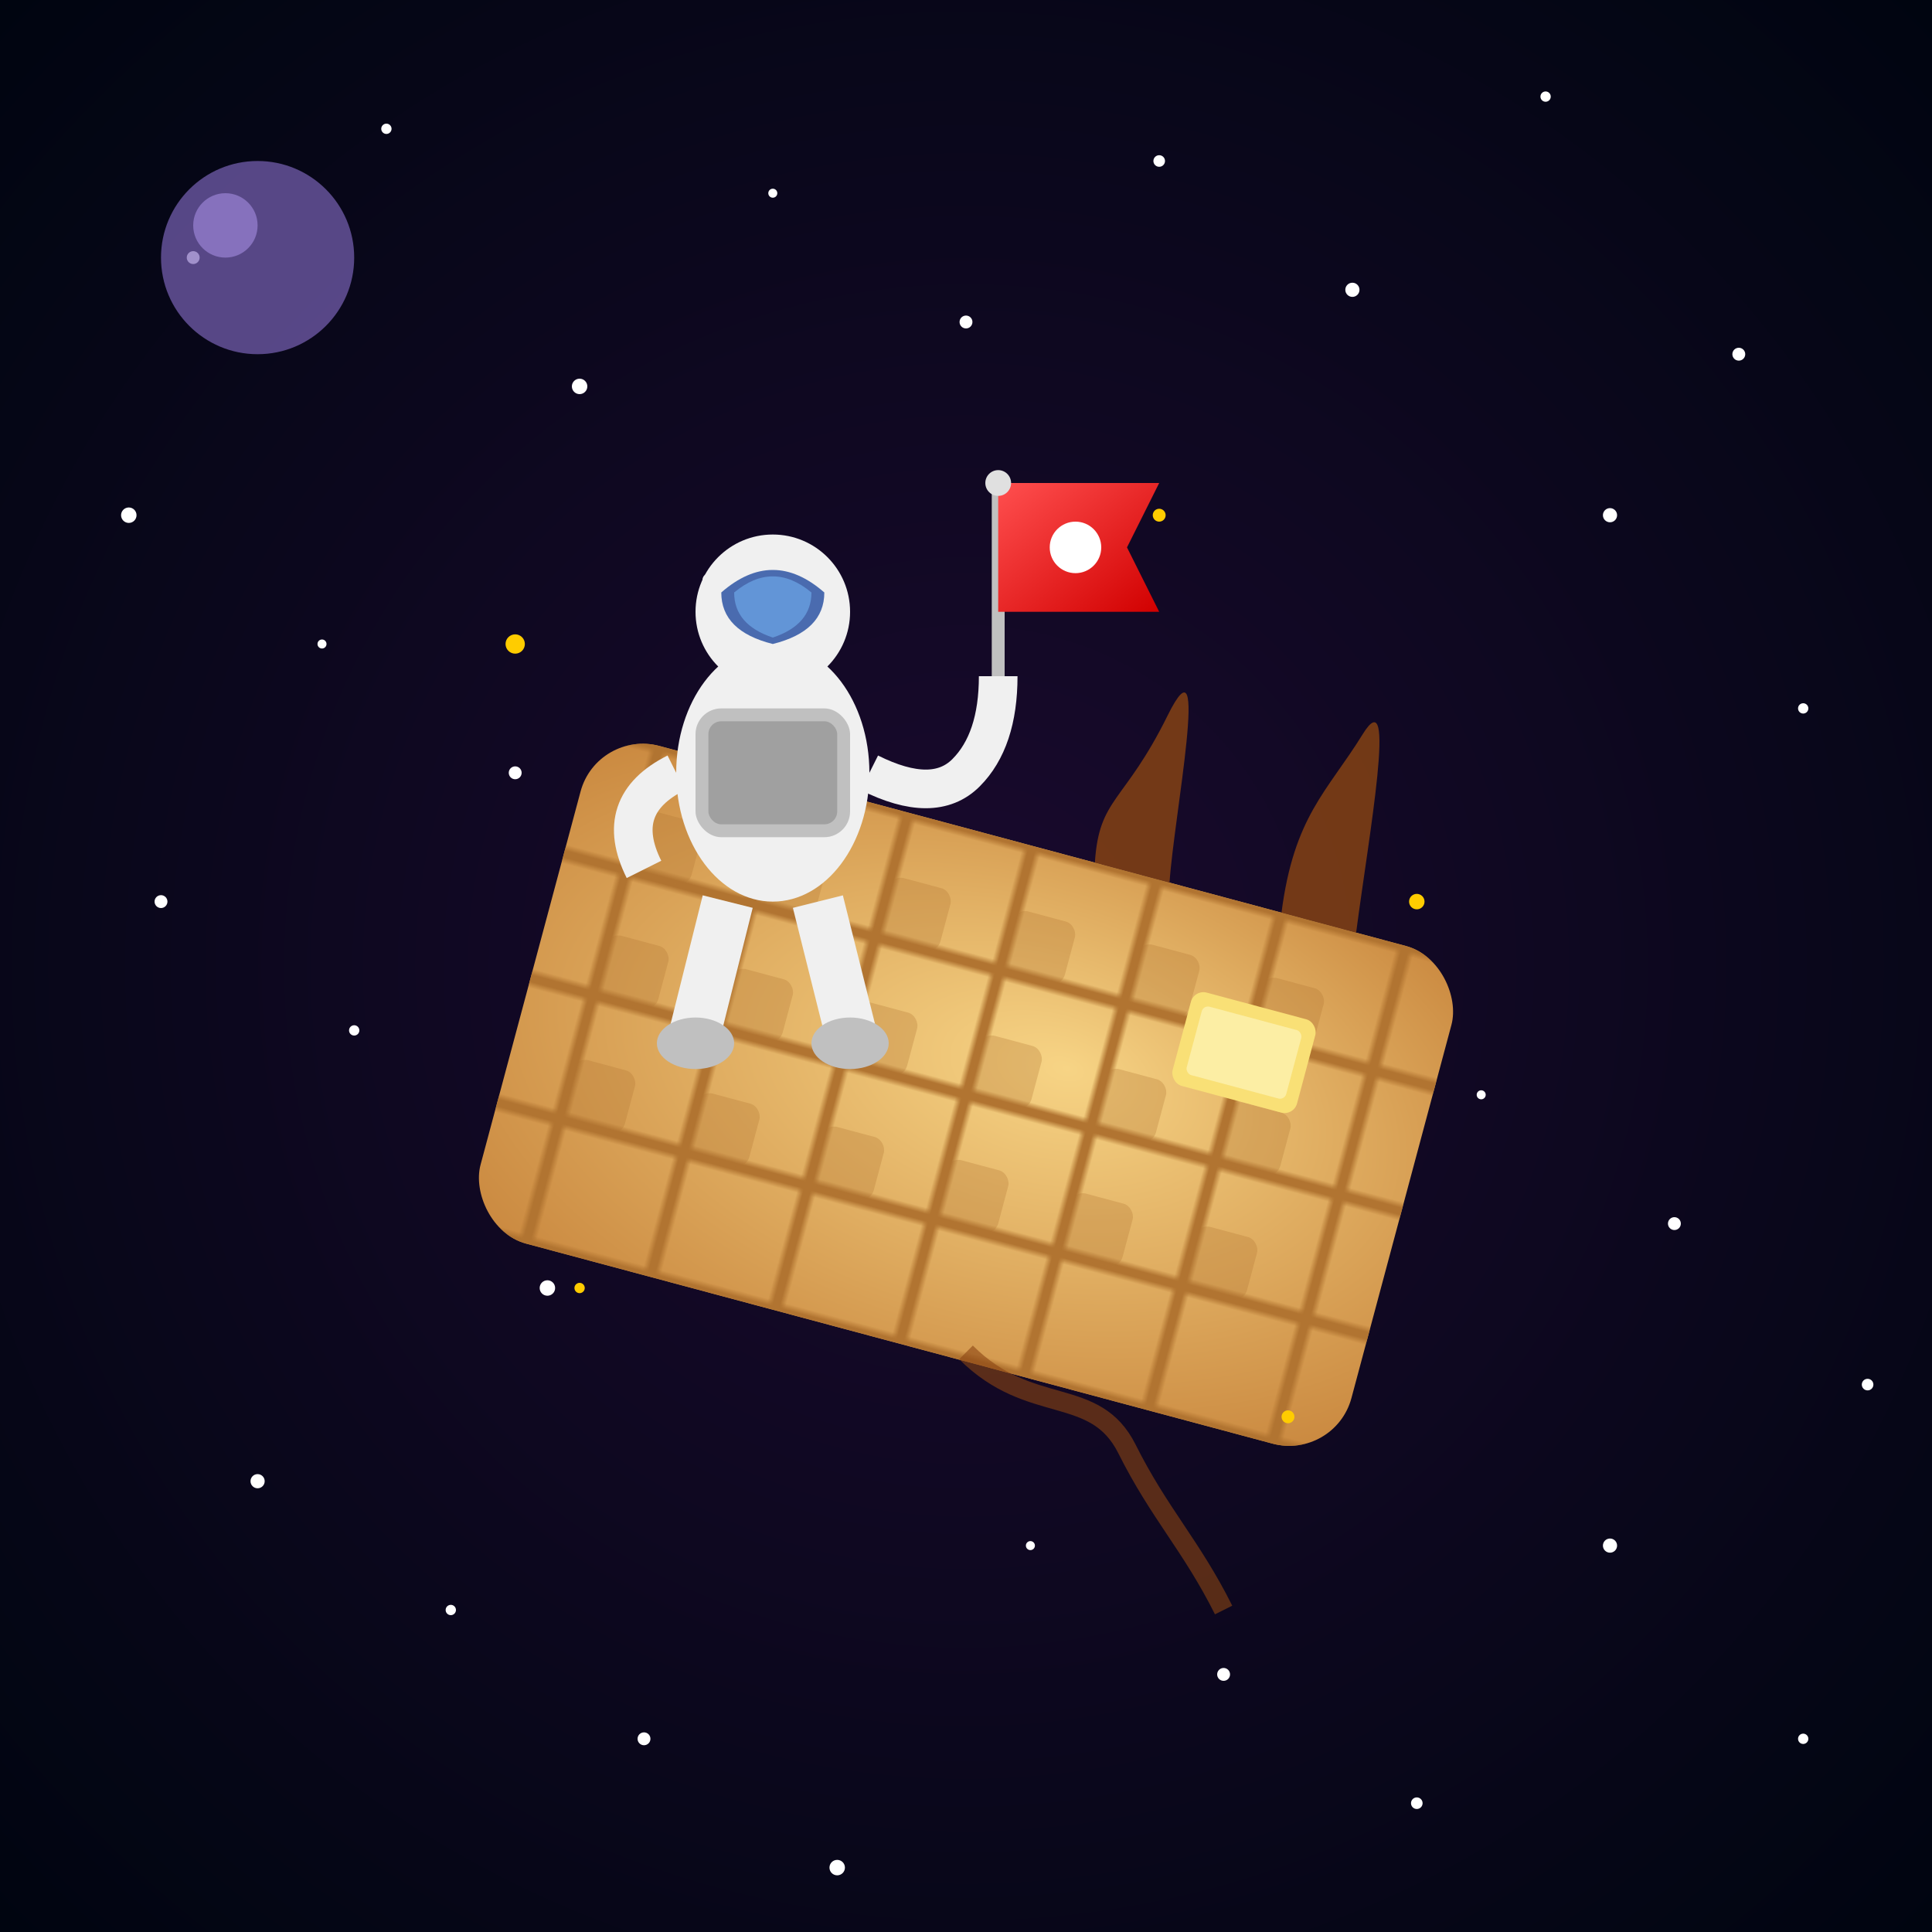 <svg xmlns="http://www.w3.org/2000/svg" viewBox="0 0 300 300">
  <!-- Background stars -->
  <defs>
    <radialGradient id="spaceGradient" cx="50%" cy="50%" r="70%" fx="50%" fy="50%">
      <stop offset="0%" stop-color="#1a0a2e" />
      <stop offset="100%" stop-color="#000510" />
    </radialGradient>
    <radialGradient id="waffleGradient" cx="50%" cy="50%" r="70%" fx="60%" fy="40%">
      <stop offset="0%" stop-color="#f7d485" />
      <stop offset="100%" stop-color="#c9873e" />
    </radialGradient>
    <filter id="glow" x="-20%" y="-20%" width="140%" height="140%">
      <feGaussianBlur stdDeviation="2" result="blur" />
      <feComposite in="SourceGraphic" in2="blur" operator="over" />
    </filter>
    <linearGradient id="flagGradient" x1="0%" y1="0%" x2="100%" y2="100%">
      <stop offset="0%" stop-color="#ff4f4f" />
      <stop offset="100%" stop-color="#d10000" />
    </linearGradient>
    <pattern id="wafflePattern" x="0" y="0" width="20" height="20" patternUnits="userSpaceOnUse">
      <rect x="0" y="0" width="20" height="20" fill="none" stroke="#b17431" stroke-width="2" />
    </pattern>
  </defs>
  
  <!-- Space background -->
  <rect x="0" y="0" width="300" height="300" fill="url(#spaceGradient)" />
  
  <!-- Stars -->
  <g id="stars">
    <circle cx="30" cy="40" r="1" fill="white" />
    <circle cx="60" cy="20" r="0.8" fill="white" />
    <circle cx="90" cy="60" r="1.2" fill="white" />
    <circle cx="120" cy="30" r="0.7" fill="white" />
    <circle cx="150" cy="50" r="1" fill="white" />
    <circle cx="180" cy="25" r="0.9" fill="white" />
    <circle cx="210" cy="45" r="1.1" fill="white" />
    <circle cx="240" cy="15" r="0.8" fill="white" />
    <circle cx="270" cy="55" r="1" fill="white" />
    <circle cx="20" cy="80" r="1.2" fill="white" />
    <circle cx="50" cy="100" r="0.7" fill="white" />
    <circle cx="80" cy="120" r="1" fill="white" />
    <circle cx="110" cy="90" r="0.9" fill="white" />
    <circle cx="250" cy="80" r="1.1" fill="white" />
    <circle cx="280" cy="110" r="0.8" fill="white" />
    <circle cx="25" cy="140" r="1" fill="white" />
    <circle cx="55" cy="160" r="0.8" fill="white" />
    <circle cx="85" cy="200" r="1.2" fill="white" />
    <circle cx="230" cy="170" r="0.7" fill="white" />
    <circle cx="260" cy="190" r="1" fill="white" />
    <circle cx="290" cy="215" r="0.9" fill="white" />
    <circle cx="40" cy="230" r="1.1" fill="white" />
    <circle cx="70" cy="250" r="0.8" fill="white" />
    <circle cx="100" cy="270" r="1" fill="white" />
    <circle cx="130" cy="290" r="1.2" fill="white" />
    <circle cx="160" cy="240" r="0.7" fill="white" />
    <circle cx="190" cy="260" r="1" fill="white" />
    <circle cx="220" cy="280" r="0.9" fill="white" />
    <circle cx="250" cy="240" r="1.1" fill="white" />
    <circle cx="280" cy="270" r="0.8" fill="white" />
  </g>
  
  <!-- Distant planet -->
  <circle cx="40" cy="40" r="15" fill="#7a63b5" opacity="0.7" />
  <circle cx="35" cy="35" r="5" fill="#9a83d5" opacity="0.7" />
  
  <!-- Giant waffle -->
  <g id="waffle" transform="translate(150, 170) rotate(15)">
    <rect x="-70" y="-40" width="140" height="80" rx="10" ry="10" fill="url(#waffleGradient)" />
    <rect x="-70" y="-40" width="140" height="80" rx="10" ry="10" fill="url(#wafflePattern)" />
    
    <!-- Waffle indentations -->
    <g fill="#b17431" opacity="0.3">
      <rect x="-60" y="-30" width="10" height="10" rx="2" ry="2" />
      <rect x="-40" y="-30" width="10" height="10" rx="2" ry="2" />
      <rect x="-20" y="-30" width="10" height="10" rx="2" ry="2" />
      <rect x="0" y="-30" width="10" height="10" rx="2" ry="2" />
      <rect x="20" y="-30" width="10" height="10" rx="2" ry="2" />
      <rect x="40" y="-30" width="10" height="10" rx="2" ry="2" />
      
      <rect x="-60" y="-10" width="10" height="10" rx="2" ry="2" />
      <rect x="-40" y="-10" width="10" height="10" rx="2" ry="2" />
      <rect x="-20" y="-10" width="10" height="10" rx="2" ry="2" />
      <rect x="0" y="-10" width="10" height="10" rx="2" ry="2" />
      <rect x="20" y="-10" width="10" height="10" rx="2" ry="2" />
      <rect x="40" y="-10" width="10" height="10" rx="2" ry="2" />
      
      <rect x="-60" y="10" width="10" height="10" rx="2" ry="2" />
      <rect x="-40" y="10" width="10" height="10" rx="2" ry="2" />
      <rect x="-20" y="10" width="10" height="10" rx="2" ry="2" />
      <rect x="0" y="10" width="10" height="10" rx="2" ry="2" />
      <rect x="20" y="10" width="10" height="10" rx="2" ry="2" />
      <rect x="40" y="10" width="10" height="10" rx="2" ry="2" />
    </g>
    
    <!-- Syrup drips -->
    <path d="M-50,-40 C-52,-50 -48,-50 -45,-60 S-40,-50 -38,-40" fill="#8B4513" opacity="0.8" />
    <path d="M10,-40 C8,-50 12,-50 15,-65 S20,-50 22,-40" fill="#8B4513" opacity="0.8" />
    <path d="M40,-40 C38,-55 42,-60 45,-70 S50,-55 52,-40" fill="#8B4513" opacity="0.8" />
    
    <!-- Butter pat -->
    <rect x="30" y="-25" width="20" height="15" rx="2" ry="2" fill="#f9e076" />
    <rect x="32" y="-23" width="16" height="11" rx="1" ry="1" fill="#fdf7c3" opacity="0.6" />
  </g>
  
  <!-- Astronaut -->
  <g id="astronaut" transform="translate(120, 120)">
    <!-- Suit -->
    <ellipse cx="0" cy="0" rx="15" ry="20" fill="#f0f0f0" />
    <ellipse cx="0" cy="-25" rx="12" ry="12" fill="#f0f0f0" />
    
    <!-- Visor -->
    <path d="M-8,-28 Q0,-35 8,-28 Q8,-22 0,-20 Q-8,-22 -8,-28" fill="#4a6baf" />
    <path d="M-6,-28 Q0,-33 6,-28 Q6,-23 0,-21 Q-6,-23 -6,-28" fill="#7ac0ff" opacity="0.5" />
    
    <!-- Backpack -->
    <rect x="-12" y="-10" width="24" height="20" rx="4" ry="4" fill="#c0c0c0" />
    <rect x="-10" y="-8" width="20" height="16" rx="2" ry="2" fill="#a0a0a0" />
    
    <!-- Arms -->
    <path d="M-15,0 Q-25,5 -20,15" stroke="#f0f0f0" stroke-width="6" fill="none" />
    <path d="M15,0 Q25,5 30,0 Q35,-5 35,-15" stroke="#f0f0f0" stroke-width="6" fill="none" />
    
    <!-- Legs -->
    <path d="M-7,20 L-12,40" stroke="#f0f0f0" stroke-width="8" fill="none" />
    <path d="M7,20 L12,40" stroke="#f0f0f0" stroke-width="8" fill="none" />
    
    <!-- Boots -->
    <ellipse cx="-12" cy="42" rx="6" ry="4" fill="#c0c0c0" />
    <ellipse cx="12" cy="42" rx="6" ry="4" fill="#c0c0c0" />
    
    <!-- Flag -->
    <line x1="35" y1="-15" x2="35" y2="-45" stroke="#c0c0c0" stroke-width="2" />
    <path d="M35,-45 L60,-45 L55,-35 L60,-25 L35,-25 Z" fill="url(#flagGradient)" />
    <circle cx="35" cy="-45" r="2" fill="#e0e0e0" />
    
    <!-- Flag details -->
    <circle cx="47" cy="-35" r="4" fill="white" />
    <path d="M45,-37 L49,-33 M45,-33 L49,-37" stroke="white" stroke-width="1.5" />
  </g>
  
  <!-- Floating particles -->
  <g filter="url(#glow)">
    <circle cx="80" cy="100" r="1.5" fill="#ffcc00" />
    <circle cx="180" cy="80" r="1" fill="#ffcc00" />
    <circle cx="220" cy="140" r="1.2" fill="#ffcc00" />
    <circle cx="90" cy="200" r="0.8" fill="#ffcc00" />
    <circle cx="200" cy="220" r="1" fill="#ffcc00" />
  </g>
  
  <!-- Maple syrup stream -->
  <path d="M150,210 C160,220 170,215 175,225 S185,240 190,250" fill="none" stroke="#8B4513" stroke-width="3" stroke-opacity="0.6" />
</svg>